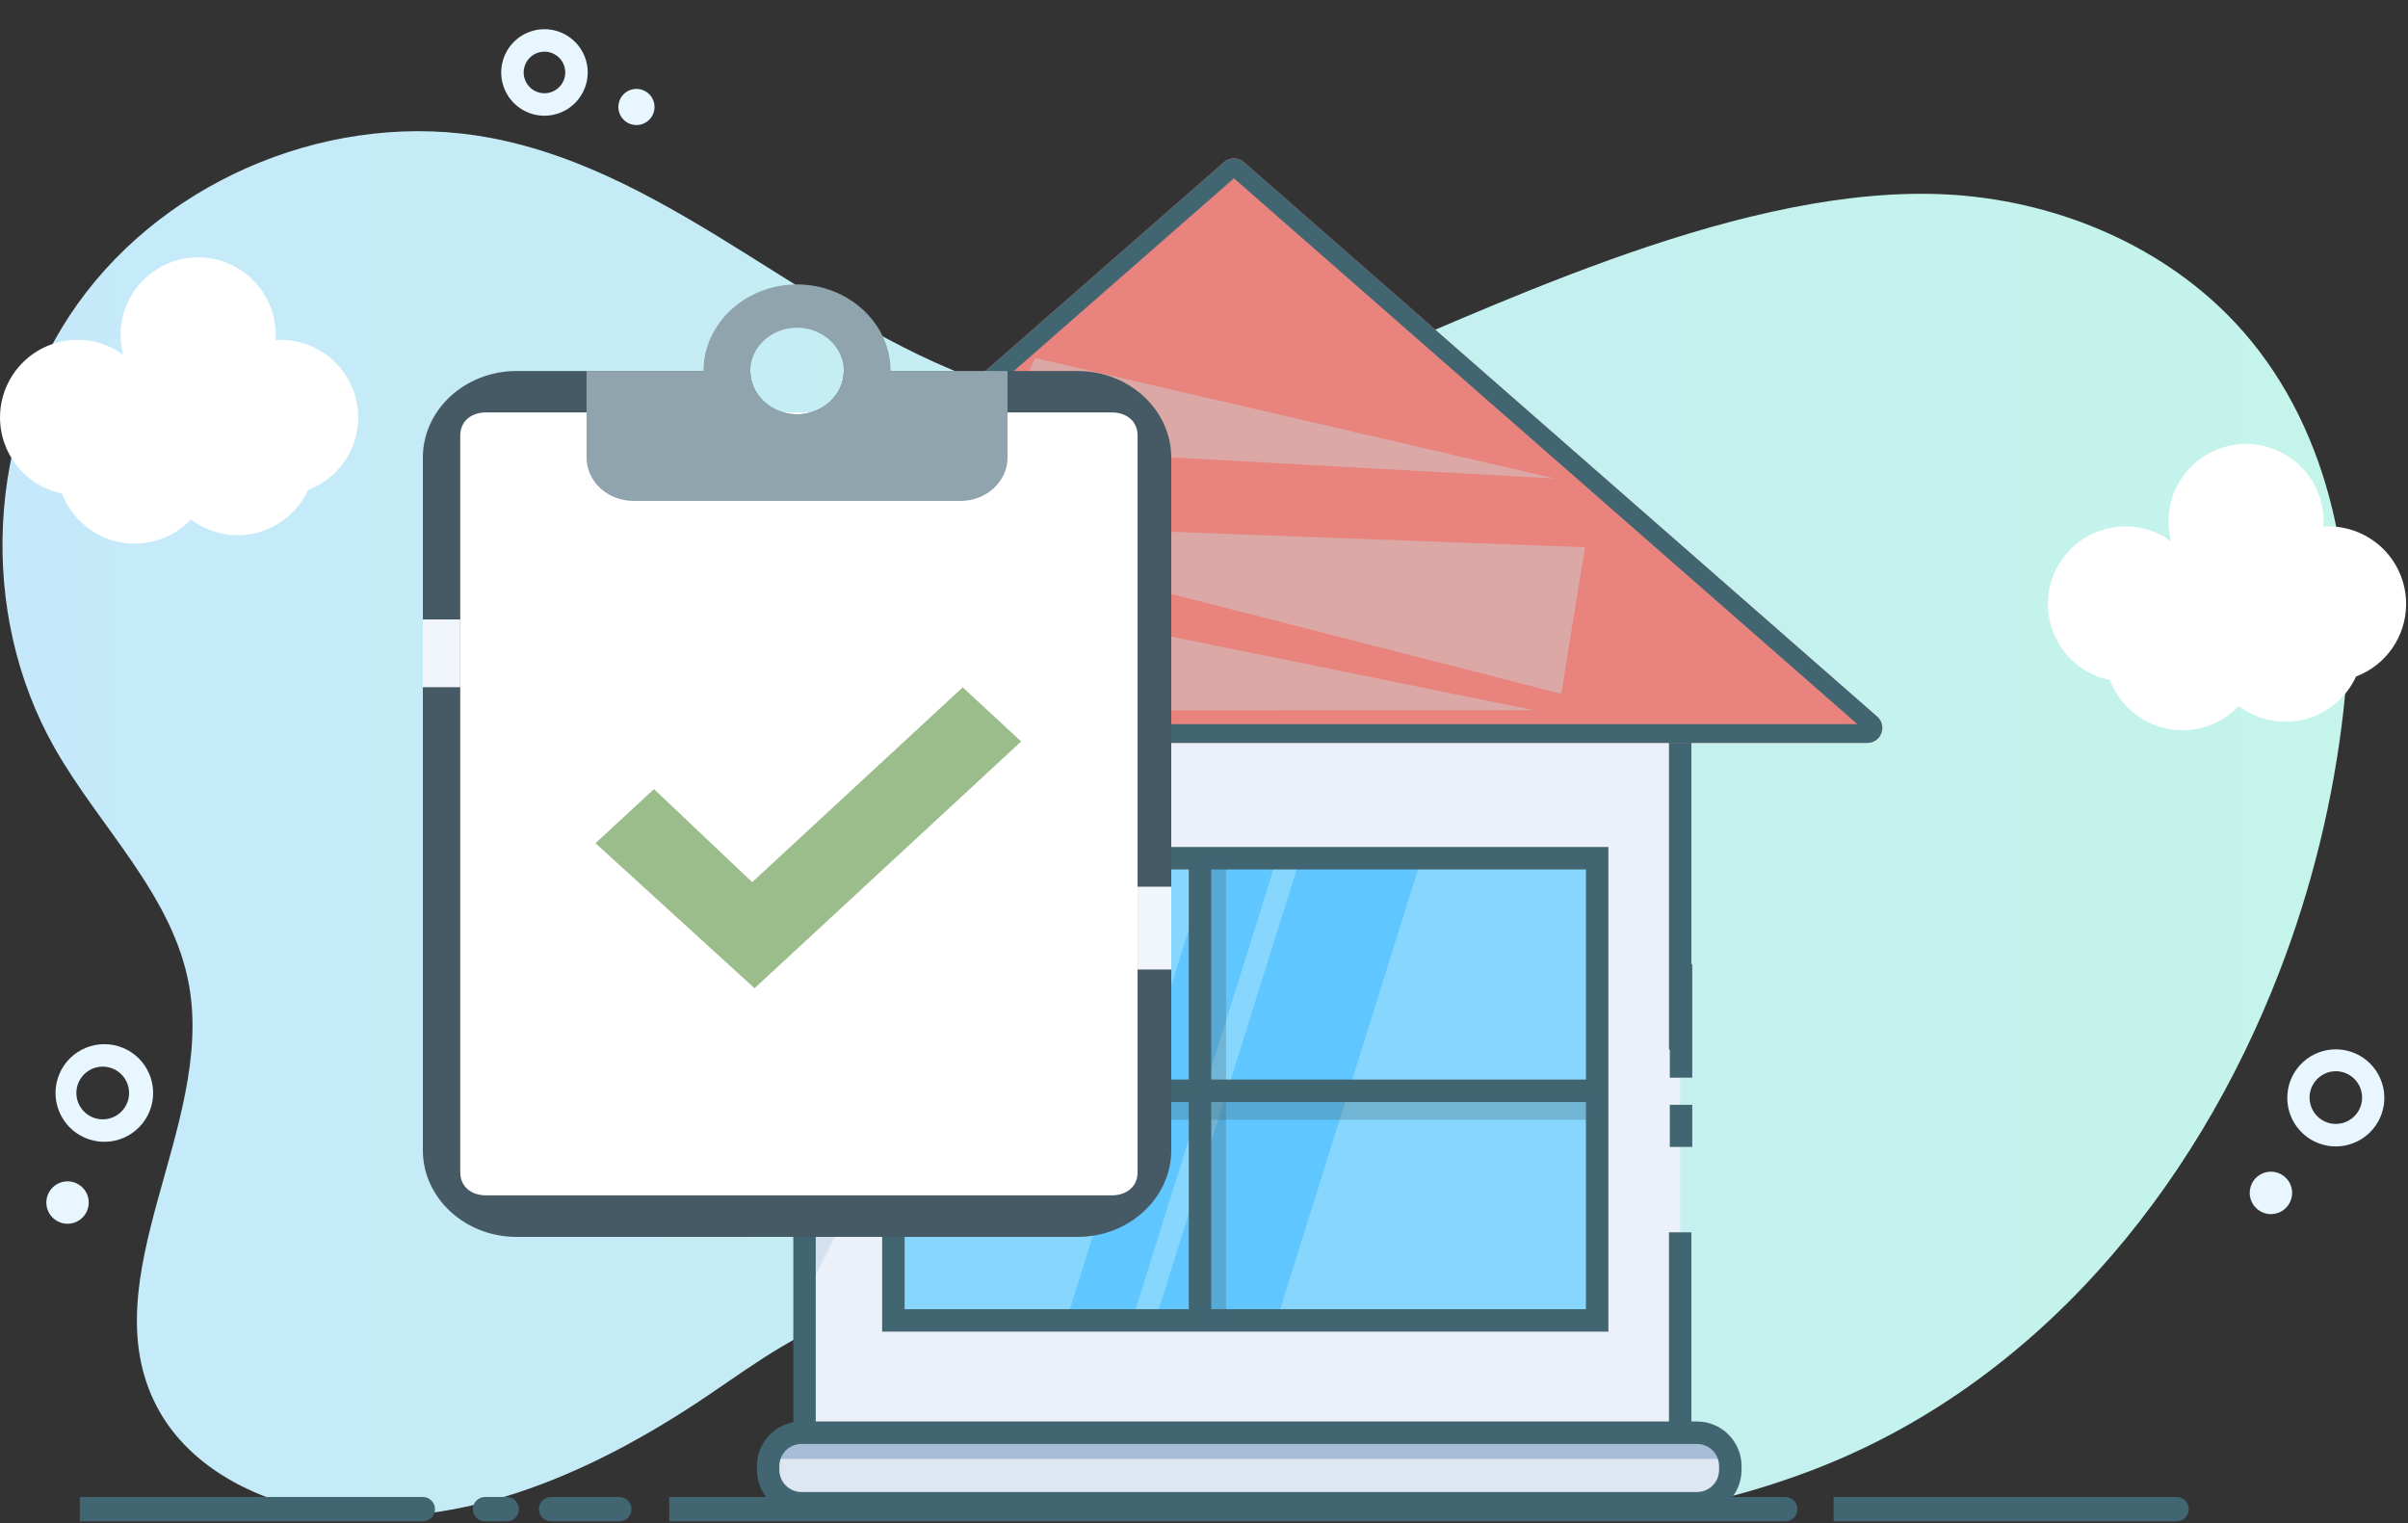<svg width="1287" height="814" viewBox="0 0 1287 814" fill="none" xmlns="http://www.w3.org/2000/svg">
<rect x="0" y="0" width="1287" height="814" fill="#333333" stroke="none"/>
<path d="M1218.18 519.57C1172.73 637.25 1087.28 740.35 968.59 785.66C953.153 791.544 937.39 796.535 921.38 800.61C836.7 822.2 744.06 814.69 666 775.35C632.87 758.64 602.66 736.56 569.41 720.09C536.16 703.62 498.19 692.84 462 701C430.84 708 404.55 728.06 378.08 745.93C315.68 788.06 240.65 821.4 166.76 806.93C132.76 800.28 99.28 781.86 83.49 751.07C48.59 683 114.41 602.07 101.08 526.79C92.54 478.58 53.57 442.5 29.35 400C-12.09 327.27 -7.18 230.66 41.41 162.5C90 94.34 179.74 58.19 262 73.65C362.31 92.51 438.15 177.4 535.69 207.44C596.69 226.21 662.92 220.61 721.18 195.89C815.31 155.94 944.63 94.67 1050.56 104.65C1106.89 109.96 1162.14 134.96 1199.32 177.65C1246.32 231.54 1260.41 308.05 1252.57 379.11C1247.19 427.213 1235.63 474.422 1218.18 519.57Z" fill="url(#paint0_linear_16_205)"/>
<path d="M1248.42 612.65C1246.33 612.647 1244.25 612.395 1242.22 611.9C1235.8 610.322 1230.23 606.354 1226.64 600.807C1223.05 595.259 1221.71 588.549 1222.9 582.048C1224.08 575.546 1227.71 569.744 1233.03 565.824C1238.35 561.905 1244.97 560.164 1251.53 560.958C1258.09 561.752 1264.1 565.02 1268.33 570.095C1272.57 575.17 1274.7 581.67 1274.31 588.267C1273.91 594.864 1271.01 601.061 1266.2 605.592C1261.39 610.124 1255.03 612.648 1248.42 612.65ZM1248.42 572.47C1244.98 572.483 1241.67 573.753 1239.1 576.04C1236.53 578.327 1234.89 581.474 1234.48 584.887C1234.08 588.301 1234.93 591.746 1236.89 594.574C1238.84 597.402 1241.76 599.417 1245.1 600.24C1247.03 600.705 1249.04 600.755 1251 600.387C1252.95 600.02 1254.8 599.242 1256.43 598.107C1258.06 596.972 1259.44 595.504 1260.46 593.8C1261.48 592.096 1262.14 590.195 1262.37 588.221C1262.61 586.248 1262.42 584.247 1261.83 582.35C1261.24 580.453 1260.25 578.702 1258.93 577.214C1257.61 575.727 1256 574.535 1254.18 573.717C1252.37 572.899 1250.41 572.474 1248.42 572.47Z" fill="#E7F6FF"/>
<path d="M1224.75 640.162C1226.23 634.081 1222.49 627.956 1216.41 626.481C1210.33 625.007 1204.2 628.741 1202.73 634.822C1201.25 640.903 1204.99 647.028 1211.07 648.503C1217.15 649.977 1223.28 646.243 1224.75 640.162Z" fill="#E7F6FF"/>
<path d="M55.19 610.18C48.321 610.03 41.789 607.177 37.012 602.24C32.234 597.303 29.596 590.681 29.672 583.811C29.747 576.941 32.528 570.379 37.413 565.547C42.297 560.716 48.89 558.006 55.76 558.006C62.63 558.006 69.223 560.716 74.107 565.547C78.992 570.379 81.773 576.941 81.848 583.811C81.923 590.681 79.286 597.303 74.508 602.24C69.731 607.177 63.198 610.03 56.33 610.18H55.19ZM55.19 570.01H54.6C50.89 570.09 47.362 571.631 44.781 574.297C42.201 576.963 40.776 580.539 40.816 584.249C40.856 587.959 42.358 591.504 44.996 594.114C47.634 596.723 51.194 598.187 54.905 598.187C58.615 598.187 62.176 596.723 64.814 594.114C67.452 591.504 68.954 587.959 68.994 584.249C69.034 580.539 67.609 576.963 65.028 574.297C62.448 571.631 58.919 570.09 55.21 570.01H55.19Z" fill="#E7F6FF"/>
<path d="M36.59 653.968C42.842 653.698 47.691 648.411 47.422 642.16C47.152 635.908 41.865 631.059 35.614 631.329C29.362 631.598 24.513 636.885 24.783 643.136C25.052 649.388 30.339 654.237 36.59 653.968Z" fill="#E7F6FF"/>
<path d="M709.08 188.38C702.854 188.389 696.831 186.169 692.101 182.122C687.37 178.074 684.245 172.467 683.291 166.315C682.336 160.163 683.616 153.873 686.897 148.582C690.179 143.292 695.247 139.351 701.182 137.474C707.118 135.596 713.53 135.905 719.257 138.345C724.985 140.786 729.649 145.196 732.407 150.777C735.164 156.359 735.832 162.743 734.29 168.775C732.748 174.806 729.098 180.087 724 183.66C719.627 186.724 714.419 188.372 709.08 188.38ZM709 148.21C705.357 148.206 701.854 149.608 699.219 152.124C696.585 154.64 695.023 158.076 694.86 161.715C694.696 165.354 695.943 168.916 698.341 171.658C700.739 174.4 704.103 176.111 707.731 176.434C711.359 176.757 714.972 175.668 717.817 173.393C720.662 171.117 722.519 167.832 723.001 164.221C723.483 160.611 722.553 156.953 720.405 154.011C718.257 151.069 715.056 149.07 711.47 148.43C710.655 148.285 709.828 148.211 709 148.21Z" fill="#E7F6FF"/>
<path d="M655.888 186.947C661.012 183.354 662.252 176.288 658.66 171.165C655.067 166.042 648.002 164.801 642.878 168.394C637.755 171.986 636.514 179.052 640.107 184.175C643.7 189.299 650.765 190.539 655.888 186.947Z" fill="#E7F6FF"/>
<path d="M1286 322.77C1286 311.774 1281.63 301.229 1273.86 293.453C1266.08 285.678 1255.54 281.31 1244.54 281.31C1243.62 281.31 1242.71 281.31 1241.81 281.4C1241.87 280.5 1241.9 279.59 1241.9 278.67C1241.9 272.777 1240.64 266.953 1238.21 261.584C1235.78 256.216 1232.24 251.427 1227.81 247.537C1223.38 243.647 1218.18 240.745 1212.54 239.024C1206.91 237.304 1200.97 236.805 1195.13 237.56C1189.28 238.315 1183.67 240.307 1178.65 243.404C1173.64 246.501 1169.34 250.63 1166.05 255.518C1162.76 260.405 1160.55 265.938 1159.56 271.748C1158.58 277.558 1158.84 283.511 1160.34 289.21C1155.33 285.576 1149.57 283.11 1143.48 281.993C1137.39 280.877 1131.13 281.137 1125.16 282.756C1119.18 284.375 1113.65 287.311 1108.95 291.349C1104.26 295.386 1100.54 300.423 1098.04 306.09C1095.55 311.756 1094.36 317.909 1094.56 324.095C1094.76 330.282 1096.34 336.346 1099.19 341.842C1102.03 347.338 1106.07 352.127 1111.01 355.858C1115.95 359.588 1121.66 362.165 1127.73 363.4C1130.21 369.968 1134.31 375.799 1139.66 380.348C1145 384.897 1151.42 388.014 1158.29 389.407C1165.17 390.8 1172.3 390.424 1178.99 388.313C1185.68 386.203 1191.73 382.427 1196.57 377.34C1201.52 381.075 1207.24 383.653 1213.32 384.884C1219.4 386.114 1225.67 385.966 1231.68 384.45C1237.7 382.934 1243.29 380.089 1248.06 376.124C1252.83 372.159 1256.64 367.175 1259.23 361.54C1267.1 358.557 1273.87 353.251 1278.66 346.326C1283.44 339.401 1286 331.185 1286 322.77Z" fill="white"/>
<path d="M191.45 223.07C191.45 212.076 187.083 201.532 179.31 193.757C171.537 185.982 160.994 181.613 150 181.61C149.08 181.61 148.17 181.61 147.27 181.7C147.33 180.8 147.36 179.89 147.36 178.97C147.359 173.077 146.102 167.253 143.672 161.884C141.243 156.516 137.697 151.727 133.271 147.837C128.845 143.947 123.64 141.045 118.004 139.324C112.368 137.604 106.43 137.105 100.586 137.86C94.742 138.615 89.126 140.608 84.113 143.704C79.1 146.801 74.804 150.93 71.512 155.818C68.22 160.705 66.008 166.238 65.023 172.048C64.038 177.858 64.303 183.811 65.8 189.51C60.789 185.877 55.029 183.412 48.942 182.296C42.854 181.18 36.594 181.44 30.62 183.059C24.647 184.678 19.111 187.613 14.42 191.65C9.729 195.687 6.001 200.723 3.51 206.389C1.019 212.054 -0.172 218.205 0.025 224.391C0.221 230.577 1.8 236.641 4.645 242.137C7.49 247.633 11.53 252.422 16.468 256.154C21.405 259.885 27.116 262.463 33.18 263.7C35.658 270.264 39.761 276.092 45.106 280.638C50.45 285.183 56.861 288.299 63.737 289.691C70.614 291.084 77.731 290.709 84.423 288.602C91.115 286.494 97.163 282.722 102 277.64C106.949 281.376 112.673 283.953 118.75 285.184C124.827 286.415 131.103 286.266 137.115 284.75C143.127 283.234 148.723 280.389 153.49 276.424C158.257 272.459 162.074 267.475 164.66 261.84C172.533 258.86 179.312 253.555 184.097 246.63C188.882 239.705 191.447 231.488 191.45 223.07Z" fill="white"/>
<path d="M954.18 813H357.68V800H954.18C955.904 800 957.557 800.685 958.776 801.904C959.995 803.123 960.68 804.776 960.68 806.5C960.68 808.224 959.995 809.877 958.776 811.096C957.557 812.315 955.904 813 954.18 813Z" fill="#426572"/>
<path d="M331 813H294.53C292.806 813 291.153 812.315 289.934 811.096C288.715 809.877 288.03 808.224 288.03 806.5C288.03 804.776 288.715 803.123 289.934 801.904C291.153 800.685 292.806 800 294.53 800H331C332.724 800 334.377 800.685 335.596 801.904C336.815 803.123 337.5 804.776 337.5 806.5C337.5 808.224 336.815 809.877 335.596 811.096C334.377 812.315 332.724 813 331 813Z" fill="#426572"/>
<path d="M270.86 813H259.24C257.516 813 255.863 812.315 254.644 811.096C253.425 809.877 252.74 808.224 252.74 806.5C252.74 804.776 253.425 803.123 254.644 801.904C255.863 800.685 257.516 800 259.24 800H270.86C272.584 800 274.237 800.685 275.456 801.904C276.675 803.123 277.36 804.776 277.36 806.5C277.36 808.224 276.675 809.877 275.456 811.096C274.237 812.315 272.584 813 270.86 813Z" fill="#426572"/>
<path d="M1163.34 813H980V800H1163.34C1165.06 800 1166.72 800.685 1167.94 801.904C1169.16 803.123 1169.84 804.776 1169.84 806.5C1169.84 808.224 1169.16 809.877 1167.94 811.096C1166.72 812.315 1165.06 813 1163.34 813Z" fill="#426572"/>
<path d="M226 813H42.65V800H226C227.724 800 229.377 800.685 230.596 801.904C231.815 803.123 232.5 804.776 232.5 806.5C232.5 808.224 231.815 809.877 230.596 811.096C229.377 812.315 227.724 813 226 813Z" fill="#426572"/>
<path d="M291 61.85C286.427 61.85 281.957 60.494 278.155 57.954C274.353 55.413 271.39 51.802 269.64 47.578C267.89 43.353 267.432 38.704 268.324 34.219C269.216 29.735 271.418 25.615 274.652 22.382C277.885 19.148 282.005 16.946 286.49 16.054C290.974 15.162 295.623 15.62 299.848 17.37C304.072 19.12 307.683 22.083 310.224 25.885C312.764 29.687 314.12 34.157 314.12 38.73C314.112 44.859 311.674 50.735 307.34 55.069C303.005 59.404 297.129 61.842 291 61.85ZM291 27.6C288.801 27.6 286.652 28.252 284.823 29.473C282.995 30.695 281.569 32.431 280.727 34.462C279.885 36.494 279.665 38.729 280.093 40.886C280.521 43.042 281.579 45.024 283.133 46.58C284.688 48.135 286.668 49.195 288.824 49.625C290.981 50.055 293.216 49.837 295.249 48.996C297.281 48.156 299.018 46.733 300.241 44.905C301.464 43.078 302.118 40.929 302.12 38.73C302.117 35.781 300.945 32.953 298.861 30.866C296.776 28.78 293.949 27.605 291 27.6Z" fill="#E7F6FF"/>
<path d="M340.16 66.83C345.495 66.83 349.82 62.505 349.82 57.17C349.82 51.835 345.495 47.51 340.16 47.51C334.825 47.51 330.5 51.835 330.5 57.17C330.5 62.505 334.825 66.83 340.16 66.83Z" fill="#E7F6FF"/>
<path d="M886.012 314H441.988C435.367 314 430 318.326 430 323.663V770.337C430 775.674 435.367 780 441.988 780H886.012C892.633 780 898 775.674 898 770.337V323.663C898 318.326 892.633 314 886.012 314Z" fill="#EBF0F9"/>
<g opacity="0.5">
<path d="M480.27 561.42V582.64C474.13 602.17 464.48 625 451.81 650.2C446.6 660.2 441.01 670.75 435.04 681.59C439.12 674.71 443.04 667.83 446.84 661.06C442.42 669.45 437.74 678.15 432.84 687.01V654.01C433.333 653.09 433.823 652.17 434.31 651.25C433.82 652.12 433.31 652.99 432.84 653.86V652.64C435.047 648.48 437.19 644.397 439.27 640.39C453.03 613.03 463.27 588.45 469.27 567.87C472.95 565.82 476.63 563.65 480.27 561.42Z" fill="#BBD2E5"/>
</g>
<path d="M854.34 459.28H478.18V706.33H854.34V459.28Z" fill="#87D6FE"/>
<g opacity="0.5">
<path d="M682.27 459.29L604.84 706.33H569.72L647.15 459.29H682.27Z" fill="#37B5FF"/>
<path d="M759.55 459.29L682.11 706.33H617.26L694.69 459.29H759.55Z" fill="#37B5FF"/>
</g>
<path d="M886.018 783H441.982C437.213 783 432.639 781.494 429.267 778.814C425.895 776.134 424 772.499 424 768.709V328.291C424 324.501 425.895 320.866 429.267 318.186C432.639 315.506 437.213 314 441.982 314H886.018C890.787 314 895.361 315.506 898.733 318.186C902.105 320.866 904 324.501 904 328.291V560.917H892.012V328.291C892.012 327.028 891.38 325.816 890.256 324.923C889.132 324.029 887.607 323.527 886.018 323.527H441.982C440.393 323.527 438.868 324.029 437.744 324.923C436.62 325.816 435.988 327.028 435.988 328.291V768.709C435.988 769.972 436.62 771.184 437.744 772.077C438.868 772.971 440.393 773.473 441.982 773.473H886.018C887.607 773.473 889.132 772.971 890.256 772.077C891.38 771.184 892.012 769.972 892.012 768.709V658.549H904V768.709C904 772.499 902.105 776.134 898.733 778.814C895.361 781.494 890.787 783 886.018 783Z" fill="#426572"/>
<path d="M509.12 294.59V310.64C509.12 314.5 515.12 314.51 515.12 310.64V294.59C515.12 290.73 509.12 290.72 509.12 294.59Z" fill="white"/>
<path d="M905.57 764.96H426.89C417.059 764.96 409.09 772.929 409.09 782.76V784.85C409.09 794.681 417.059 802.65 426.89 802.65H905.57C915.401 802.65 923.37 794.681 923.37 784.85V782.76C923.37 772.929 915.401 764.96 905.57 764.96Z" fill="#DEE6F1"/>
<path d="M421.45 767.75H913.32C914.791 767.75 916.247 768.04 917.606 768.603C918.965 769.165 920.2 769.99 921.24 771.03C922.28 772.07 923.105 773.305 923.667 774.664C924.23 776.023 924.52 777.479 924.52 778.95V779.61H410.24V779C410.24 776.03 411.42 773.181 413.52 771.08C415.621 768.98 418.47 767.8 421.44 767.8L421.45 767.75Z" fill="#A7BCD5"/>
<path d="M907 809.34H428.34C422.029 809.335 415.979 806.825 411.517 802.363C407.055 797.901 404.545 791.851 404.54 785.54V783.45C404.545 777.139 407.055 771.089 411.517 766.627C415.979 762.164 422.029 759.655 428.34 759.65H907C913.311 759.655 919.361 762.164 923.823 766.627C928.286 771.089 930.795 777.139 930.8 783.45V785.54C930.795 791.851 928.286 797.901 923.823 802.363C919.361 806.825 913.311 809.335 907 809.34ZM428.34 771.65C425.211 771.653 422.211 772.897 419.999 775.109C417.787 777.321 416.543 780.321 416.54 783.45V785.54C416.543 788.669 417.787 791.669 419.999 793.881C422.211 796.093 425.211 797.337 428.34 797.34H907C910.129 797.337 913.129 796.093 915.341 793.881C917.553 791.669 918.797 788.669 918.8 785.54V783.45C918.797 780.321 917.553 777.321 915.341 775.109C913.129 772.897 910.129 771.653 907 771.65H428.34Z" fill="#426572"/>
<path d="M859.64 711.64H471.48V452.64H859.64V711.64ZM483.48 699.64H847.64V464.64H483.48V699.64Z" fill="#426572"/>
<path d="M647.37 458.44H635.37V707.4H647.37V458.44Z" fill="#426572"/>
<path d="M853.87 576.92H538.3V588.92H853.87V576.92Z" fill="#426572"/>
<path opacity="0.3" d="M853.86 586.43H533.54V598.43H853.86V586.43Z" fill="#426572"/>
<path opacity="0.3" d="M655.3 458.44H643.3V707.4H655.3V458.44Z" fill="#426572"/>
<path d="M904.46 590.42H892.46V612.92H904.46V590.42Z" fill="#426572"/>
<path d="M904.46 515.25H892.46V575.91H904.46V515.25Z" fill="#426572"/>
<path d="M654.231 86.613C657.247 83.972 661.753 83.972 664.769 86.613L1003.32 382.981C1008.88 387.846 1005.44 397 998.049 397H320.951C313.565 397 310.124 387.846 315.681 382.981L654.231 86.613Z" fill="#E8837E"/>
<path d="M661.476 90.375L1000.03 386.743C1002.11 388.567 1000.82 392 998.049 392H320.951C318.181 392 316.891 388.567 318.975 386.743L657.524 90.375C658.655 89.385 660.345 89.385 661.476 90.375Z" stroke="#426572" stroke-width="10"/>
<path d="M834.46 370.761L474.197 278.547L847.119 292.448L834.46 370.761Z" fill="#DCA8A5"/>
<path d="M427.575 299.927L819.672 379.513L411.369 379.662L427.575 299.927Z" fill="#DCA8A5"/>
<path d="M553.254 191.308L830.999 255.718L531.9 239.221L553.254 191.308Z" fill="#DCA8A5"/>
<path d="M576 198.273H451C451 210.998 439.75 221.409 426 221.409C412.25 221.409 401 210.998 401 198.273H276C248.5 198.273 226 219.095 226 244.545V614.727C226 640.178 248.5 661 276 661H576C603.5 661 626 640.178 626 614.727V244.545C626 219.095 603.5 198.273 576 198.273Z" fill="#455A64"/>
<path d="M594.077 638.812H259.923C251.569 638.812 246 633.889 246 626.505V232.701C246 225.318 251.569 220.395 259.923 220.395H594.077C602.431 220.395 608 225.318 608 232.701V626.505C608 633.889 602.431 638.812 594.077 638.812Z" fill="white"/>
<path d="M451 198.273C451 210.998 439.75 221.409 426 221.409C412.25 221.409 401 210.998 401 198.273H313.5V244.545C313.5 257.27 324.75 267.682 338.5 267.682H513.5C527.25 267.682 538.5 257.27 538.5 244.545V198.273H451Z" fill="#90A4AE"/>
<path d="M426 152C398.5 152 376 172.823 376 198.273C376 223.723 398.5 244.546 426 244.546C453.5 244.546 476 223.723 476 198.273C476 172.823 453.5 152 426 152ZM426 221.409C412.25 221.409 401 210.998 401 198.273C401 185.548 412.25 175.136 426 175.136C439.75 175.136 451 185.548 451 198.273C451 210.998 439.75 221.409 426 221.409Z" fill="#90A4AE"/>
<path d="M514.531 367.321L402.031 471.435L349.531 421.692L318.281 450.612L403.281 528.119L545.781 396.242L514.531 367.321Z" fill="#9BBD8C"/>
<rect x="226" y="331.034" width="20" height="36.209" fill="#F1F5FC"/>
<rect x="608" y="473.859" width="18" height="44.256" fill="#F1F5FC"/>
<defs>
<linearGradient id="paint0_linear_16_205" x1="1.32" y1="441.3" x2="1254.6" y2="441.3" gradientUnits="userSpaceOnUse">
<stop stop-color="#C5E9FA"/>
<stop offset="1" stop-color="#C4F4EA"/>
</linearGradient>
</defs>
</svg>
